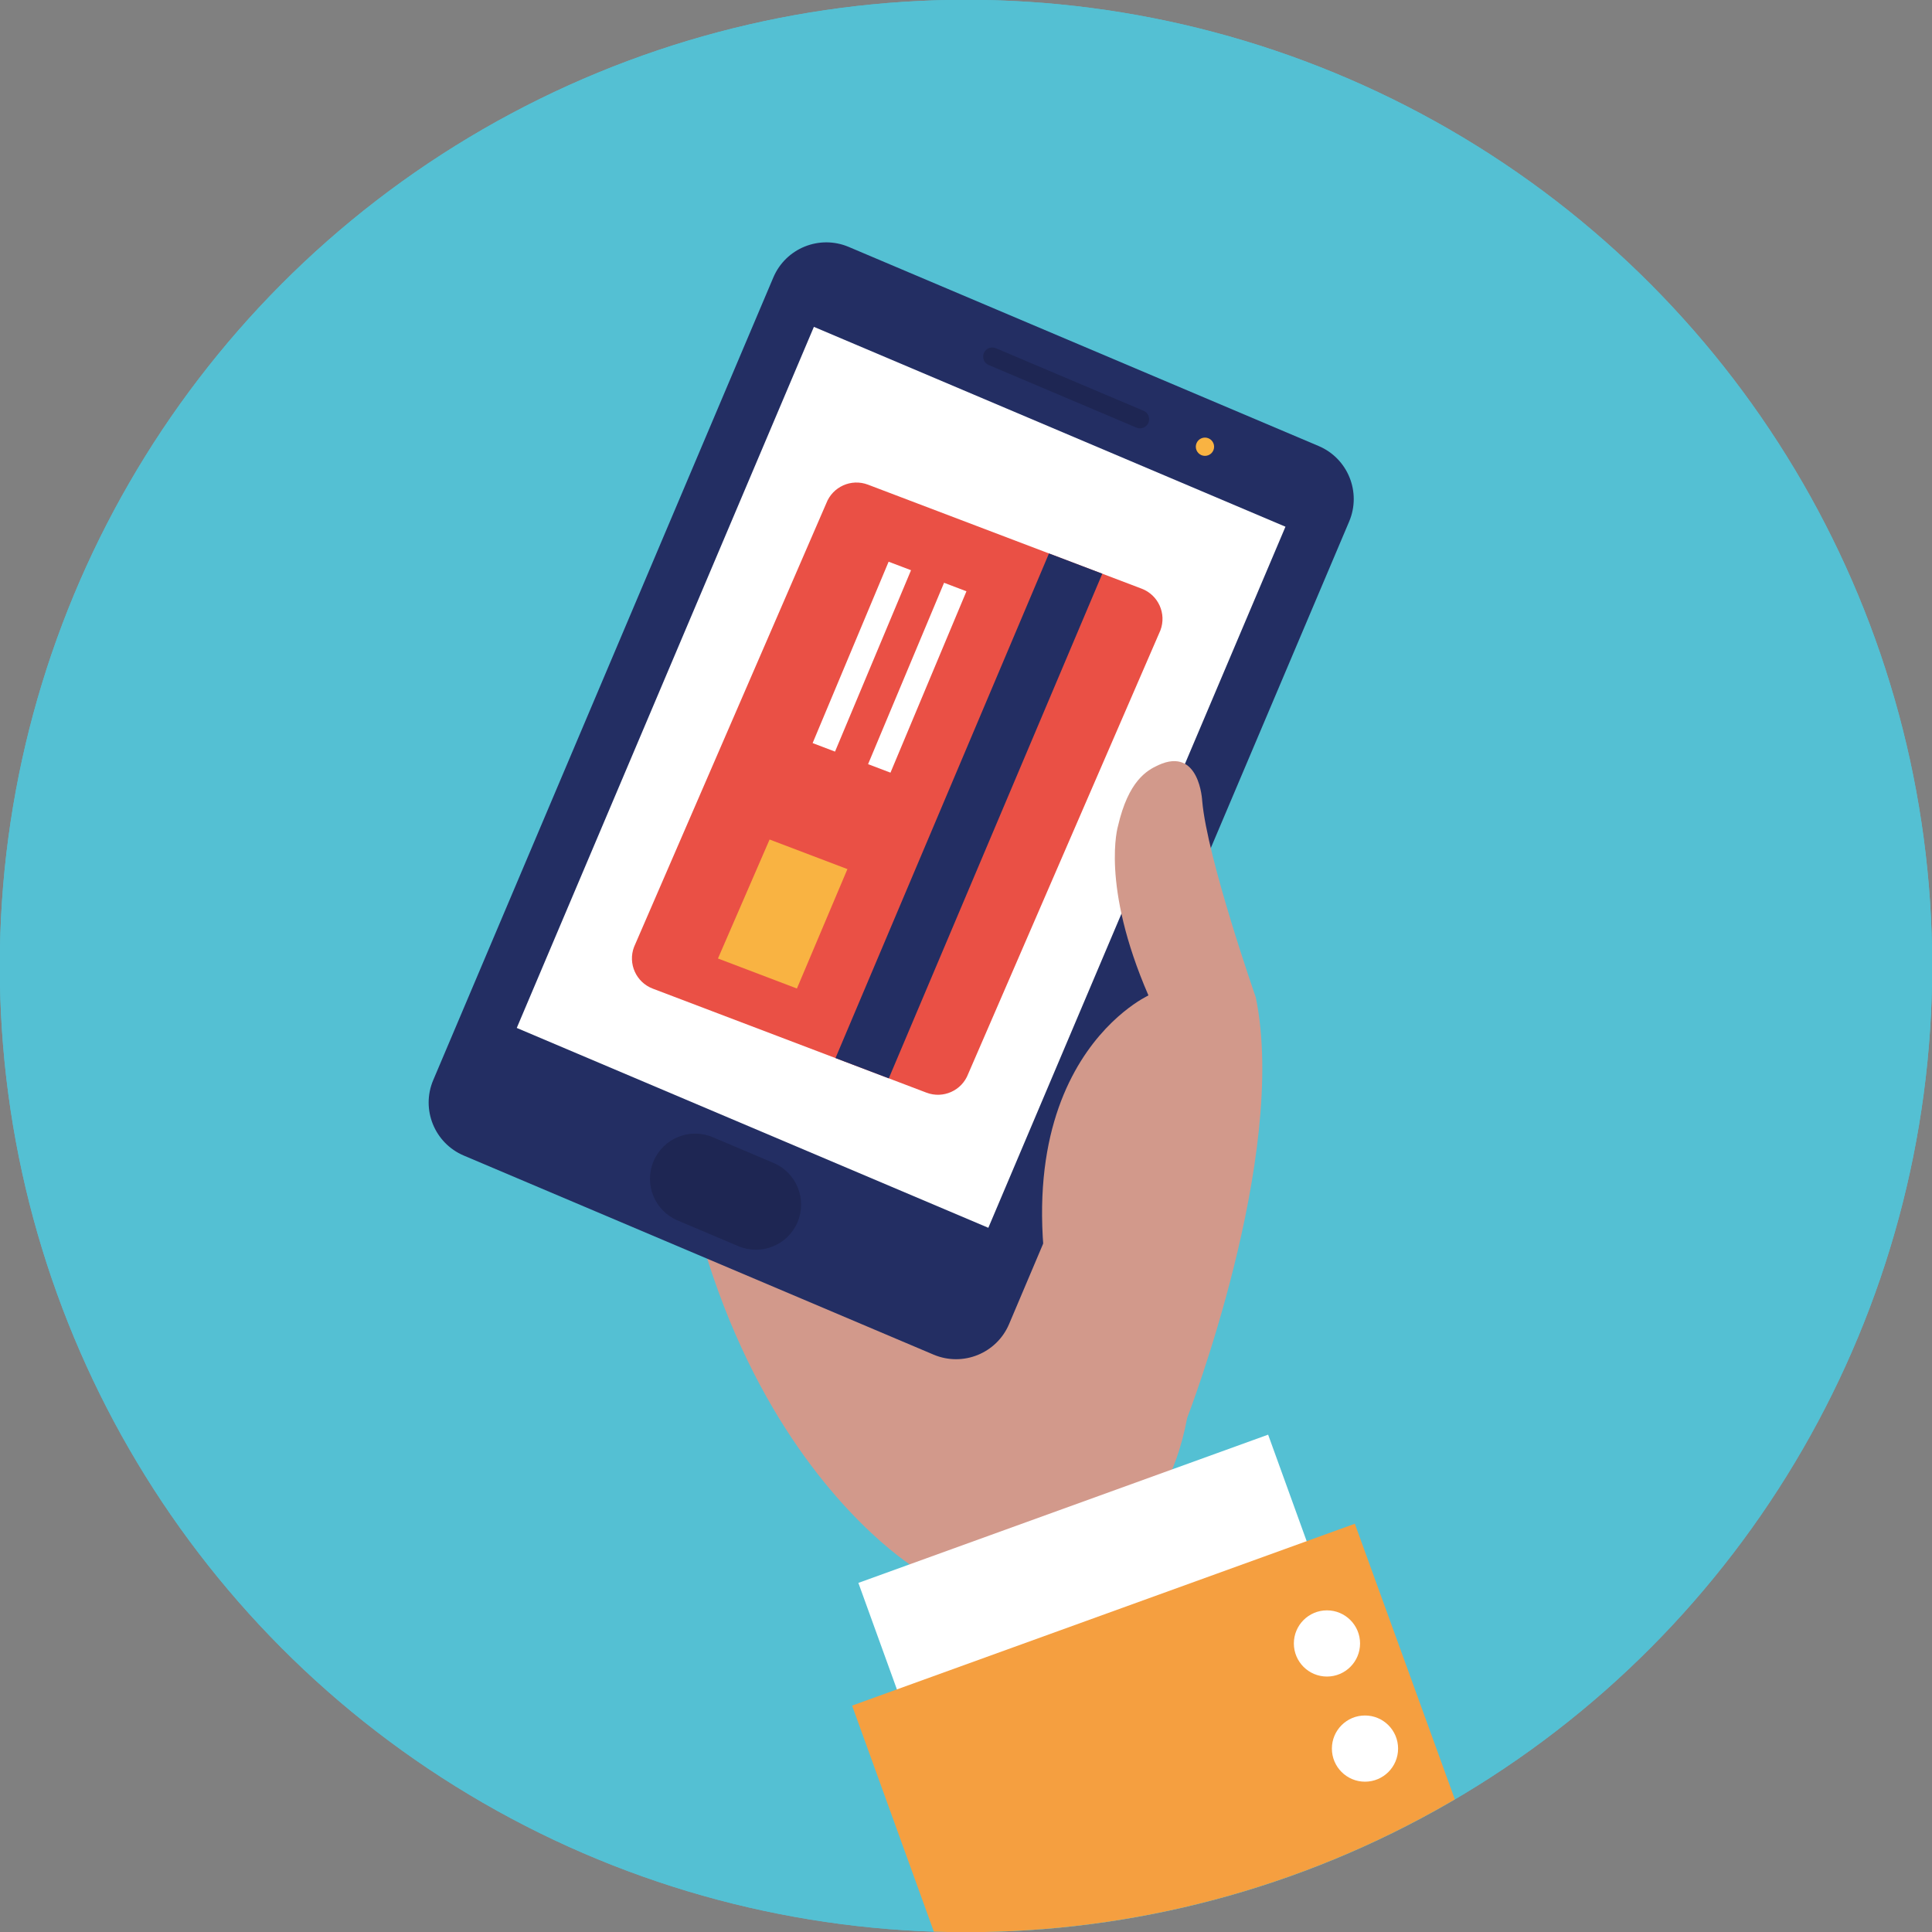 <?xml version="1.0" encoding="UTF-8"?><svg xmlns="http://www.w3.org/2000/svg" xmlns:xlink="http://www.w3.org/1999/xlink" height="256.0" preserveAspectRatio="xMidYMid meet" version="1.0" viewBox="84.6 84.6 256.0 256.0" width="256.0" zoomAndPan="magnify"><rect x="84.6" y="84.6" width="256.0" height="256.0" fill="#808080" stroke="none"/><g><g><g id="change1_1"><circle cx="212.6" cy="212.601" fill="#54C0D3" r="128.025"/></g><g><defs><circle cx="212.6" cy="212.601" id="a" r="128.025"/></defs><use fill="#54C0D3" overflow="visible" xlink:actuate="onLoad" xlink:href="#a" xlink:show="embed" xlink:type="simple" xmlns:xlink="http://www.w3.org/1999/xlink"/><clipPath id="b"><use overflow="visible" xlink:actuate="onLoad" xlink:href="#a" xlink:show="embed" xlink:type="simple" xmlns:xlink="http://www.w3.org/1999/xlink"/></clipPath><g clip-path="url(#b)"><g id="change2_1"><ellipse cx="203.485" cy="165.398" fill="#D2998B" rx="7.505" ry="5.779" transform="rotate(-52.549 203.483 165.394)"/></g><g fill="#D2998B" id="change2_3"><path d="M201.613,224.526c-1.081-0.462-0.118-19.837-0.118-19.837s-1.169-18.818,0.079-31.79 c0.281-9.255,12.84-10.939,14.33-2.283c0,0,0.223,7.195,1.943,28.843" fill="inherit"/><path d="M186.453,227.874c-1.084-0.463-0.121-19.836-0.121-19.836s-1.165-18.82,0.081-31.789 c0.279-9.258,12.839-10.942,14.331-2.286c0,0,0.223,7.193,1.944,28.844" fill="inherit"/><path d="M189.502,222.263c-0.875-0.372-16.05-30.061-16.05-30.061s-0.515-5.148,1.819-9.559 c1.943-4.447,8.582-5.844,10.156-0.392c0,0,2.024,5.014,3.415,22.491" fill="inherit"/><path d="M231.037,158.149c0,0,9.443,73.092-1.023,130.798l-23.871,3.612c0,0-40.164-23.683-32.69-100.357 l43.88-10.809c-0.986-0.477-0.783-18.836-0.783-18.836S220.389,149.591,231.037,158.149z" fill="inherit"/></g><g><g><g id="change3_1"><path d="M218.307,260.05c-1.644,3.879-6.12,5.689-10,4.047l-62.256-26.381c-3.877-1.644-5.69-6.12-4.045-9.998 l45.064-106.354c1.643-3.877,6.119-5.689,9.996-4.044l62.262,26.381c3.877,1.643,5.686,6.118,4.045,9.997L218.307,260.05z" fill="#232E63"/></g><g id="change4_1"><path d="M153.551 153.678H254.447V221.544H153.551z" fill="#FFF" transform="scale(-1) rotate(-67.032 -283.27 308.03)"/></g><g id="change5_1"><path d="M190.277,246.545c-1.292,3.044-4.803,4.467-7.847,3.177l-8.054-3.412 c-3.042-1.289-4.465-4.803-3.174-7.847l0,0c1.289-3.044,4.801-4.466,7.846-3.177l8.053,3.412 C190.145,239.988,191.566,243.503,190.277,246.545L190.277,246.545z" fill="#1E2653"/></g><g id="change5_2"><path d="M236.771,140.618c-0.261,0.617-0.973,0.904-1.586,0.644l-19.575-8.294 c-0.614-0.26-0.9-0.971-0.643-1.586l0,0c0.261-0.615,0.974-0.904,1.586-0.643l19.575,8.292 C236.746,139.293,237.029,140.003,236.771,140.618L236.771,140.618z" fill="#1E2653"/></g><g id="change6_1"><path d="M245.381,144.267c-0.264,0.615-0.974,0.903-1.59,0.642c-0.613-0.261-0.905-0.971-0.643-1.587 c0.26-0.617,0.972-0.903,1.586-0.643C245.351,142.941,245.639,143.65,245.381,144.267z" fill="#F9B342"/></g></g><g><g id="change7_1"><path d="M235.874,162.601c2.214,0.841,3.325,3.316,2.483,5.528l-25.469,58.772 c-0.842,2.211-3.316,3.323-5.527,2.482l-36.264-13.783c-2.211-0.841-3.322-3.315-2.482-5.526l25.467-58.772 c0.842-2.213,3.316-3.324,5.528-2.482L235.874,162.601z" fill="#EA5045"/></g><g id="change3_2"><path d="M230.66 160.62L223.594 157.935 195.307 224.801 202.369 227.487z" fill="#232E63"/></g><g id="change6_2"><path d="M196.887 199.76L190.195 215.583 179.734 211.605 186.574 195.84z" fill="#F9B342"/></g><g id="change4_5"><path d="M205.316 160.157L195.245 184.191 192.277 183.063 202.346 159.03z" fill="#FFF"/></g><g id="change4_6"><path d="M212.659 162.95L202.593 186.982 199.625 185.855 209.693 161.821z" fill="#FFF"/></g></g></g><g id="change2_2"><path d="M229.137,288.947c0,0,9.648,0,12.771-16.472c0,0,13.424-34.666,9.091-55.717 c0,0-6.436-18.4-7.101-26.033c0,0-0.334-7.246-5.799-4.749c-1.553,0.71-3.975,2.096-5.36,8.079c0,0-2.34,7.756,4.038,22.447 c0,0-22.49,10.207-10.66,49.982" fill="#D2998B"/></g><g id="change4_2"><path d="M212.97 273.524H250.922V331.263H212.97z" fill="#FFF" transform="scale(-1) rotate(70.112 430.947 -330.548)"/></g><g id="change8_1"><path d="M264.123 286.504L283.801 340.739 208.407 340.739 197.507 310.602z" fill="#F59F40"/></g><g id="change4_3"><circle cx="260.429" cy="302.366" fill="#FFF" r="4.386"/></g><g id="change4_4"><circle cx="265.468" cy="316.297" fill="#FFF" r="4.386"/></g></g></g></g></g></svg>